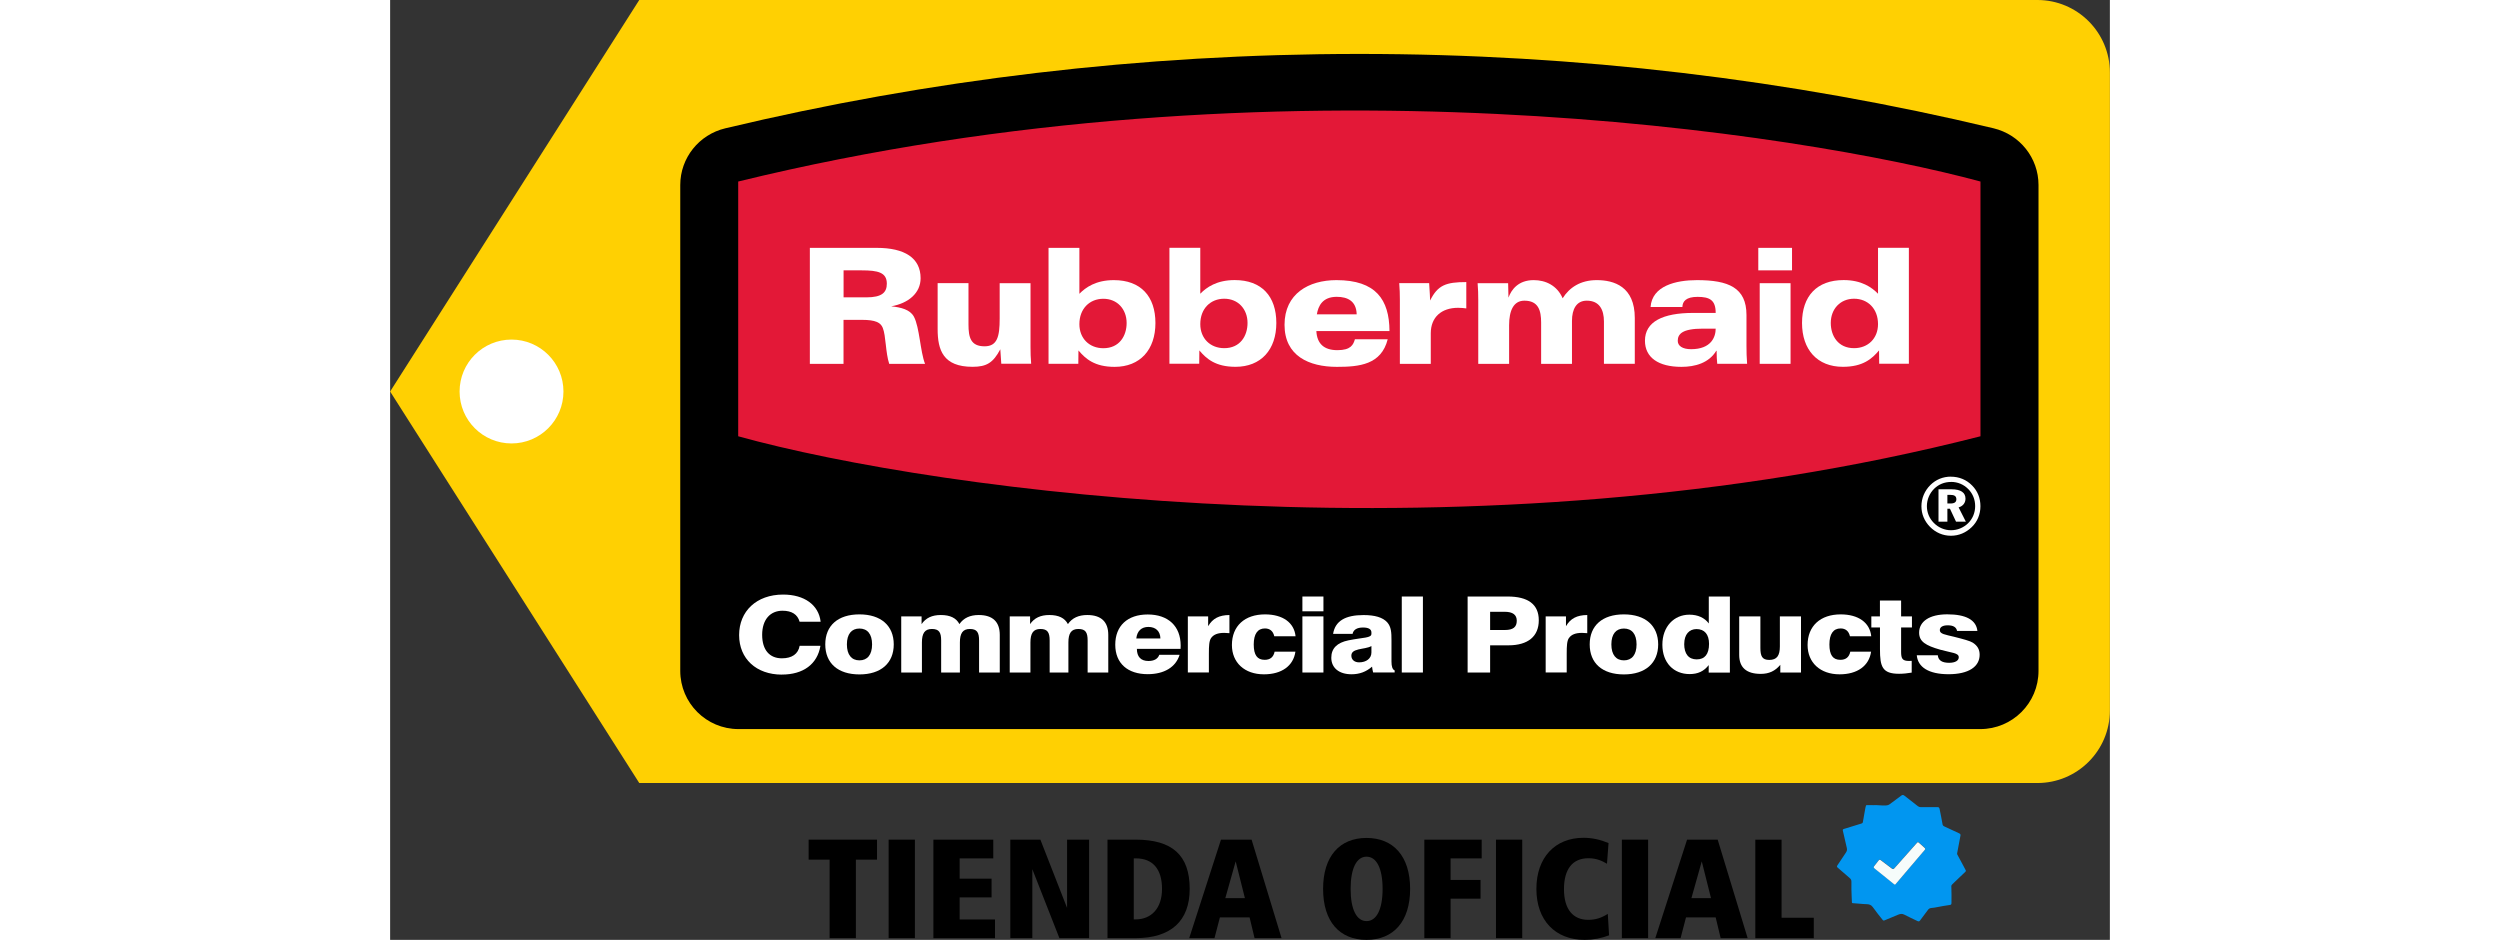 <?xml version="1.0" encoding="UTF-8"?><svg id="Capa_2" xmlns="http://www.w3.org/2000/svg" height="50px" width="133px" viewBox="0 0 352.33 192.55"><rect x="0" y="0" width="352.33" height="192.55" fill="#333333" stroke="none"/><defs><style>.cls-1{fill:#f6fcfb;}.cls-2{fill:#0196f0;}.cls-3{fill:#fff;}.cls-4{fill:#ffd002;}.cls-5{fill:#e31837;}</style></defs><g id="Capa_1-2"><g><path class="cls-4" d="M51.04,0H337.48c8.2,0,14.85,6.65,14.85,14.85V145.57c0,8.2-6.65,14.85-14.85,14.85H51.04L0,80.21,51.04,0Z"/><g><path d="M71.36,149.37h254.42c6.59,0,11.93-5.34,11.93-11.92V37.9c0-5.54-3.83-10.33-9.22-11.62-41.68-9.96-85.18-15.23-129.91-15.23s-88.24,5.28-129.92,15.24c-5.39,1.29-9.22,6.07-9.22,11.62v99.54c0,6.58,5.34,11.92,11.93,11.92"/><path class="cls-3" d="M319.04,101.38h.55c.88,0,1.29,.26,1.29,.91,0,.58-.4,.86-1.19,.86h-.65v-1.77Zm-1.82-1.14v6.63h1.82v-2.64h.53l1.24,2.64h2.01l-1.48-2.92c.9-.26,1.41-.93,1.41-1.79,0-1.24-.96-1.92-2.87-1.92h-2.67Zm2.57-1.51c1.36,0,2.59,.51,3.55,1.49,.91,.93,1.39,2.14,1.39,3.47s-.51,2.6-1.46,3.52c-.96,.93-2.21,1.42-3.5,1.42s-2.57-.53-3.52-1.51c-.93-.94-1.41-2.14-1.41-3.43s.51-2.59,1.49-3.56c.93-.91,2.11-1.39,3.45-1.39m-.02-1.09c-1.63,0-3.07,.6-4.2,1.71-1.19,1.18-1.84,2.74-1.84,4.35s.61,3.05,1.74,4.21c1.16,1.19,2.67,1.84,4.3,1.84s3.07-.62,4.26-1.76c1.16-1.11,1.79-2.62,1.79-4.29s-.58-3.1-1.69-4.23c-1.16-1.2-2.69-1.82-4.36-1.82"/><path class="cls-5" d="M71.31,37.19h0v52.19h0c40.55,11.25,150.88,26.53,254.51,0V37.19c-36.32-9.81-143.67-27.13-254.51,0"/><path class="cls-3" d="M131.2,58.02h-6.32v7.27c0,3.65-.49,5.66-3.09,5.66-2.86,0-3.3-1.84-3.3-4.48v-8.46h-6.32v9.41c0,4.31,1.13,7.73,7.15,7.73,2.9,0,4.22-.83,5.69-3.59,0,0,.13,1.98,.2,2.96h6.12c-.1-1.12-.13-2.33-.13-3.39v-13.13Z"/><path class="cls-3" d="M206.88,74.54h6.32v-6.25c0-3.32,2.2-5.23,5.6-5.23,.73,0,1.22,.07,1.68,.13v-5.4c-4.15,0-5.86,.62-7.41,3.78,0,0-.1-2.37-.2-3.56h-6.13c.1,1.12,.13,2.34,.13,3.39v13.13Z"/><path class="cls-3" d="M222.93,74.54h6.32v-7.9c0-3.03,.92-5.04,3.13-5.04,2.87,0,3.43,2.01,3.43,4.48v8.46h6.32v-8.79c0-2.43,.92-4.15,3.03-4.15,2.57,0,3.52,1.81,3.52,4.28v8.66h6.32v-9.38c0-6.48-4.28-7.77-7.8-7.77-3.32,0-5.6,1.51-6.98,3.72-1.12-2.6-3.46-3.72-5.93-3.72-3.13,0-4.57,1.92-5.17,3.59,0,0-.09-2.95-.07-2.96h-6.25c.1,1.12,.13,2.34,.13,3.39v13.13Z"/><path class="cls-3" d="M85.99,74.54v-23.76h13.7c5.73,0,8.99,2.07,8.99,6.22,0,3.03-2.47,5.13-6.03,5.76,2.01,.2,3.88,.66,4.67,2.14,1.15,2.17,1.29,7.17,2.27,9.64h-7.34c-.76-2.3-.66-5.73-1.32-7.37-.43-1.08-1.48-1.64-4.25-1.64h-3.79v9.02h-6.91Zm6.91-19.15v5.53h4.68c3.16,0,4.18-.99,4.18-2.8,0-2.31-1.81-2.73-5.14-2.73h-3.72Z"/><path class="cls-3" d="M134.89,74.54v-23.76h6.32v9.41c1.28-1.31,3.39-2.8,7.05-2.8,5.53,0,8.53,3.32,8.53,8.79s-3.13,8.98-8.36,8.98c-4.11,0-5.96-1.65-7.41-3.36,0,.92-.03,2.73-.03,2.73h-6.09Zm16-8.36c0-2.9-1.97-4.97-4.77-4.97s-4.91,2.01-4.91,5.2c0,2.93,2.04,4.93,4.91,4.93,3.26,0,4.77-2.5,4.77-5.17"/><path class="cls-3" d="M204.74,67.82c-.03-6.45-2.8-10.43-10.87-10.43-5.66,0-10.63,2.77-10.63,9.15s5.01,8.62,10.73,8.62c4.58,0,9.09-.43,10.41-5.66h-6.72c-.33,1.12-.82,2.24-3.59,2.24s-4.18-1.35-4.31-3.92h14.98Zm-14.88-3.42c.29-1.71,1.15-3.59,4.08-3.59,2.24,0,4.02,.89,4.08,3.59h-8.17Z"/><path class="cls-3" d="M264.75,62.89c.03-1.15,.76-2.07,3.1-2.07,2.5,0,3.72,.66,3.72,3.29h-4.61c-6.19,0-9.88,1.78-9.88,5.69,0,3.46,2.77,5.36,7.47,5.36,2.8,0,5.63-.79,7.14-3.29h.07c0,.89,.06,2.1,.13,2.66h6.12c-.1-1.22-.13-2.47-.13-3.68v-6.32c0-5.6-3.69-7.14-10.14-7.14-4.35,0-9.19,1.18-9.51,5.5h6.52Zm6.82,4.44c0,1.71-.92,4.21-5.04,4.21-1.78,0-2.73-.69-2.73-1.71,0-1.38,.89-2.5,5.14-2.5h2.63Z"/><path class="cls-3" d="M287.21,50.78h-6.91v4.61h6.91v-4.61Zm-6.62,23.76h6.32v-16.52h-6.32v16.52Z"/><g><path class="cls-3" d="M159.66,74.53v-23.76h6.32v9.41c1.28-1.32,3.39-2.8,7.05-2.8,5.53,0,8.53,3.32,8.53,8.79s-3.13,8.98-8.36,8.98c-4.12,0-5.96-1.65-7.41-3.36,0,.92-.03,2.73-.03,2.73h-6.09Zm16-8.36c0-2.9-1.97-4.97-4.77-4.97s-4.91,2.01-4.91,5.2c0,2.93,2.04,4.93,4.91,4.93,3.26,0,4.77-2.5,4.77-5.17"/><path class="cls-3" d="M311.15,74.53v-23.76h-6.32v9.41c-1.28-1.32-3.39-2.8-7.04-2.8-5.53,0-8.53,3.32-8.53,8.79s3.13,8.98,8.37,8.98c4.12,0,5.96-1.65,7.41-3.36,0,.92,.03,2.73,.03,2.73h6.09Zm-16-8.36c0-2.9,1.98-4.97,4.77-4.97s4.91,2.01,4.91,5.2c0,2.93-2.04,4.93-4.91,4.93-3.26,0-4.77-2.5-4.77-5.17"/><path class="cls-3" d="M80.25,138.21c-5.21,0-8.75-3.23-8.75-8.1s3.54-8.3,9.02-8.3c4.34,0,7.28,2.12,7.68,5.56h-4.31c-.42-1.49-1.59-2.25-3.51-2.25-2.49,0-4.16,1.8-4.16,4.94s1.55,4.81,4.04,4.81c2.07,0,3.34-.89,3.64-2.56h4.26c-.62,3.75-3.51,5.89-7.9,5.89"/><path class="cls-3" d="M89.15,132.02c0,3.85,2.59,6.15,7,6.15s7.03-2.32,7.03-6.15-2.62-6.15-7.03-6.15-7,2.3-7,6.15m4.43,0c0-2.12,.95-3.25,2.57-3.25s2.59,1.12,2.59,3.25-.97,3.27-2.59,3.27-2.57-1.15-2.57-3.27"/><path class="cls-3" d="M104.72,126.28h4.16v1.58c.87-1.26,2.14-1.86,3.94-1.86,1.92,0,3.16,.61,3.81,1.86,.87-1.26,2.19-1.86,3.96-1.86,2.84,0,4.31,1.38,4.31,4.07v7.71h-4.24v-6.56c0-1.65-.42-2.36-1.89-2.36s-2.04,.91-2.04,2.77v6.15h-3.84v-6.56c0-1.65-.42-2.36-1.9-2.36s-2.04,.91-2.04,2.77v6.15h-4.24v-11.5Z"/><path class="cls-3" d="M126.95,126.28h4.16v1.58c.87-1.26,2.14-1.86,3.94-1.86,1.92,0,3.16,.61,3.81,1.86,.87-1.26,2.19-1.86,3.96-1.86,2.84,0,4.31,1.38,4.31,4.07v7.71h-4.23v-6.56c0-1.65-.42-2.36-1.9-2.36s-2.04,.91-2.04,2.77v6.15h-3.84v-6.56c0-1.65-.43-2.36-1.9-2.36s-2.04,.91-2.04,2.77v6.15h-4.24v-11.5Z"/><path class="cls-3" d="M157.58,134.16c-.3,.82-1.05,1.26-2.22,1.26-1.55,0-2.37-.87-2.37-2.49h8.95c.02-.22,.02-.46,.02-.67,0-4.01-2.59-6.37-6.75-6.37s-6.65,2.34-6.65,6.19,2.57,6.04,6.65,6.04c3.39,0,5.76-1.45,6.53-3.97h-4.16Zm-4.71-3.36c.17-1.54,1.07-2.36,2.47-2.36,1.5,0,2.44,.87,2.47,2.36h-4.94Z"/><path class="cls-3" d="M163.43,126.28h4.16v2.01c.92-1.58,2.24-2.27,4.36-2.29v3.72c-.37-.04-.75-.06-1.07-.06-1.32,0-2.17,.33-2.69,1.06-.4,.58-.45,1.62-.45,3.2v3.85h-4.31v-11.5Z"/><path class="cls-3" d="M179.01,138.15c-3.96,0-6.55-2.4-6.55-6,0-3.92,2.64-6.28,6.78-6.28,3.64,0,5.98,1.69,6.26,4.48h-4.36c-.25-1.06-.9-1.6-1.92-1.6-1.49,0-2.29,1.13-2.29,3.29s.72,3.14,2.24,3.14c1.12,0,1.8-.54,2.04-1.67h4.26c-.42,2.92-2.82,4.64-6.45,4.64"/></g><path class="cls-3" d="M186.9,122.21h4.31v3.03h-4.31v-3.03Zm0,4.07h4.31v11.5h-4.31v-11.5Z"/><path class="cls-3" d="M205.8,137.78v-.43c-.45-.19-.65-.8-.65-1.82v-4.35c0-1.58-.05-2.75-.87-3.68-.92-1.02-2.54-1.49-4.86-1.49-3.76,0-5.81,1.23-6.23,3.85h3.99c.17-.84,.9-1.3,2.14-1.3,1.12,0,1.72,.34,1.72,1.01v.28c0,.89-1.65,.72-4.71,1.34-2.34,.48-3.51,1.65-3.51,3.57,0,2.04,1.55,3.38,4.14,3.38,1.64,0,2.99-.5,4.21-1.56,.05,.43,.12,.82,.22,1.19h4.41Zm-4.76-5.42v1.32c0,1.22-1.05,2.02-2.52,2.02-.97,0-1.59-.57-1.59-1.36,0-.69,.45-1.04,1.42-1.28,.97-.24,1.94-.28,2.69-.7"/><rect class="cls-3" x="207.26" y="122.21" width="4.33px" height="15.57px"/><g><path class="cls-3" d="M220.75,137.78h4.61v-5.57h3.74c4.04,0,6.23-1.84,6.23-5.13s-2.22-4.87-6.38-4.87h-8.2v15.57Zm4.61-8.71v-3.73h2.99c1.65,0,2.47,.61,2.47,1.84,0,1.3-.77,1.89-2.42,1.89h-3.04Z"/><path class="cls-3" d="M236.74,126.28h4.16v2.01c.92-1.58,2.24-2.27,4.36-2.29v3.72c-.37-.04-.75-.06-1.07-.06-1.32,0-2.17,.33-2.69,1.06-.4,.58-.45,1.62-.45,3.2v3.85h-4.31v-11.5Z"/><path class="cls-3" d="M245.76,132.02c0,3.85,2.59,6.15,7,6.15s7.03-2.32,7.03-6.15-2.62-6.15-7.03-6.15-7,2.3-7,6.15m4.44,0c0-2.12,.95-3.25,2.57-3.25s2.59,1.12,2.59,3.25-.97,3.27-2.59,3.27-2.57-1.15-2.57-3.27"/><path class="cls-3" d="M274.47,122.21h-4.31v5.52c-.87-1.17-2.24-1.8-3.98-1.8-3.14,0-5.53,2.43-5.53,6.15s2.32,6.02,5.58,6.02c1.7,0,2.94-.58,3.91-1.84v1.54h4.34v-15.59Zm-9.34,9.7c0-1.91,1-3.03,2.52-3.03,1.62,0,2.56,1.08,2.56,3.03,0,2.1-.87,3.18-2.52,3.18s-2.57-1.1-2.57-3.18"/><path class="cls-3" d="M289.05,137.78h-4.24v-1.58c-1.05,1.28-2.32,1.86-4.01,1.86-2.92,0-4.41-1.3-4.41-3.88v-7.9h4.34v6.43c0,1.71,.35,2.49,1.82,2.49,1.57,0,2.17-.89,2.17-2.77v-6.15h4.33v11.5Z"/><path class="cls-3" d="M296.95,138.15c-3.96,0-6.55-2.4-6.55-6,0-3.92,2.64-6.28,6.78-6.28,3.64,0,5.98,1.69,6.26,4.48h-4.36c-.25-1.06-.9-1.6-1.92-1.6-1.49,0-2.29,1.13-2.29,3.29s.72,3.14,2.24,3.14c1.12,0,1.8-.54,2.04-1.67h4.26c-.42,2.92-2.82,4.64-6.46,4.64"/><path class="cls-3" d="M303.45,126.28h1.77v-3.25h4.34v3.25h2.22v2.27h-2.22v4.98c0,1.39,.25,1.88,1.62,1.88,.15,0,.35,0,.55-.02v2.41c-.87,.15-1.74,.24-2.59,.24-3.44,0-3.91-1.45-3.91-5.03v-4.46h-1.77v-2.27Z"/><path class="cls-3" d="M317.08,134.27c.1,1.02,.87,1.52,2.32,1.52,1.22,0,1.97-.43,1.97-1.13,0-.93-1.44-.89-3.81-1.56-2.96-.85-4.31-1.65-4.31-3.49,0-2.3,2.12-3.75,5.76-3.75,3.84,0,5.93,1.15,6.18,3.4h-4.16c-.17-.78-.79-1.15-1.92-1.15-1.05,0-1.62,.37-1.62,.99,0,.8,1.1,.91,2.92,1.36,1.97,.5,3.26,.84,3.84,1.21,.97,.63,1.4,1.41,1.4,2.47,0,2.45-2.27,3.99-6.36,3.99s-6.3-1.45-6.52-3.88h4.33Z"/></g></g><circle class="cls-3" cx="24.87" cy="80.21" r="10.64"/><g><path d="M99.75,172.02v4.1h-4.33v16.08h-5.38v-16.08h-4.3v-4.1h14.02Z"/><path d="M107.51,172.02v20.18h-5.38v-20.18h5.38Z"/><path d="M123.57,172.02v3.84h-6.89v4.16h6.54v3.84h-6.54v4.51h7.24v3.84h-12.62v-20.18h12.27Z"/><path d="M133.22,172.02l5.47,13.99v-13.99h4.51v20.18h-6.08l-5.55-14.13v14.13h-4.51v-20.18h6.17Z"/><path d="M152.73,172.02c7.47,0,11.08,3.14,11.08,10.09,0,6.57-3.84,10.09-11.08,10.09h-5.76v-20.18h5.76Zm-.38,16.34h.35c3.23,0,5.44-2.24,5.44-6.25s-1.86-6.25-5.35-6.25h-.44v12.51Z"/><path d="M176.49,172.02l6.14,20.18h-5.53l-1.02-4.25h-6.08l-1.11,4.25h-5.18l6.51-20.18h6.25Zm-5.38,11.98h4.01l-1.89-7.53-2.12,7.53Z"/><path d="M208.97,182.11c0,6.66-3.4,10.44-8.93,10.44s-8.9-3.75-8.9-10.44,3.4-10.44,8.9-10.44,8.93,3.75,8.93,10.44Zm-12.19,0c0,4.27,1.25,6.6,3.26,6.6s3.29-2.33,3.29-6.6-1.28-6.6-3.29-6.6-3.26,2.33-3.26,6.6Z"/><path d="M223.63,172.02v3.84h-6.37v4.42h6.14v3.84h-6.14v8.08h-5.38v-20.18h11.75Z"/><path d="M231.94,172.02v20.18h-5.38v-20.18h5.38Z"/><path d="M249.3,176.96c-.99-.58-2.12-1.13-3.81-1.13-3.23,0-5,2.21-5,6.34s1.86,6.28,4.97,6.28c1.48,0,2.67-.38,4.01-1.22l.26,4.39c-1.6,.61-3.23,.93-5,.93-6.02,0-9.89-3.98-9.89-10.44s3.84-10.47,9.66-10.47c1.75,0,3.46,.38,5.12,1.08l-.32,4.25Z"/><path d="M257.73,172.02v20.18h-5.38v-20.18h5.38Z"/><path d="M271.98,172.02l6.14,20.18h-5.53l-1.02-4.25h-6.08l-1.11,4.25h-5.18l6.51-20.18h6.25Zm-5.38,11.98h4.01l-1.89-7.53-2.12,7.53Z"/><path d="M285.07,172.02v16h6.6v4.19h-11.98v-20.18h5.38Z"/></g><g id="cTA9o3"><g><path class="cls-2" d="M303.78,164.96c.85-.07,1.76,.11,2.67,.06,.29-.02,.53-.08,.76-.25,.79-.59,1.59-1.16,2.37-1.76,.25-.2,.43-.17,.66,0,.91,.72,1.83,1.43,2.75,2.15,.18,.14,.37,.2,.61,.2,1.13,0,2.27,0,3.4,0,.26,0,.37,.07,.44,.35,.24,1.05,.4,2.12,.61,3.17,.04,.21,.15,.33,.34,.42,1.02,.48,2.04,.96,3.07,1.43,.24,.11,.31,.24,.26,.48-.23,1.18-.44,2.36-.67,3.54-.02,.11-.04,.2,.02,.31,.47,.88,.94,1.75,1.41,2.63,.11,.2,.21,.41,.32,.61,.08,.15-.01,.24-.1,.33-.66,.64-1.33,1.28-2,1.91-.23,.22-.46,.45-.7,.68-.21,.19-.16,.45-.14,.68,.05,.94,.01,1.89,.02,2.83,0,.01,0,.02,0,.03,0,.6-.01,.6-.63,.69-.71,.1-1.41,.22-2.11,.36-.47,.1-.95,.18-1.43,.22-.31,.03-.5,.17-.67,.41-.53,.72-1.07,1.42-1.6,2.14-.14,.2-.28,.24-.5,.13-.91-.45-1.84-.85-2.74-1.33-.46-.24-.85-.15-1.28,.03-.92,.39-1.86,.76-2.78,1.16-.24,.1-.32-.06-.43-.19-.66-.84-1.34-1.66-1.95-2.54-.34-.48-.77-.59-1.29-.6-.93-.02-1.86-.16-2.79-.2-.15,0-.2-.08-.2-.22-.01-.37-.04-.73-.05-1.1-.03-1.03-.09-2.05-.05-3.08,.01-.28-.09-.53-.32-.72-.82-.71-1.64-1.43-2.47-2.14-.19-.16-.23-.27-.09-.48,.59-.87,1.15-1.75,1.74-2.61,.21-.3,.29-.58,.2-.95-.29-1.17-.54-2.34-.81-3.52-.05-.21-.02-.32,.21-.39,1.06-.32,2.12-.65,3.18-.98,.15-.05,.3-.09,.45-.14,.15-.05,.24-.15,.26-.32,.17-.96,.34-1.92,.51-2.87,.03-.14,.08-.28,.11-.43,.03-.14,.14-.14,.24-.14,.38,0,.76,0,1.2,0Zm4.44,16.25c.17,0,.22-.1,.3-.19,.87-1.02,1.74-2.04,2.6-3.06,1.09-1.28,2.18-2.57,3.28-3.85,.15-.18,.14-.31-.03-.45-.35-.31-.7-.62-1.05-.94-.31-.28-.31-.28-.59,.03-1.51,1.7-3.02,3.39-4.52,5.09-.19,.21-.32,.26-.56,.06-.74-.58-1.5-1.13-2.25-1.7-.19-.14-.31-.11-.44,.06-.29,.38-.58,.77-.89,1.14-.17,.21-.15,.34,.07,.51,1.32,1.05,2.62,2.12,3.93,3.17,.06,.05,.12,.08,.16,.11Z"/><path class="cls-1" d="M308.22,181.22s-.1-.06-.16-.11c-1.31-1.06-2.62-2.12-3.93-3.17-.21-.17-.24-.3-.07-.51,.31-.37,.6-.76,.89-1.14,.13-.18,.26-.2,.44-.06,.75,.57,1.51,1.12,2.25,1.7,.25,.19,.37,.15,.56-.06,1.5-1.7,3.01-3.4,4.52-5.09,.28-.31,.28-.31,.59-.03,.35,.31,.7,.63,1.05,.94,.17,.15,.18,.28,.03,.45-1.1,1.28-2.19,2.56-3.28,3.85-.87,1.02-1.74,2.04-2.6,3.06-.07,.09-.13,.2-.3,.19Z"/></g></g></g></g></svg>